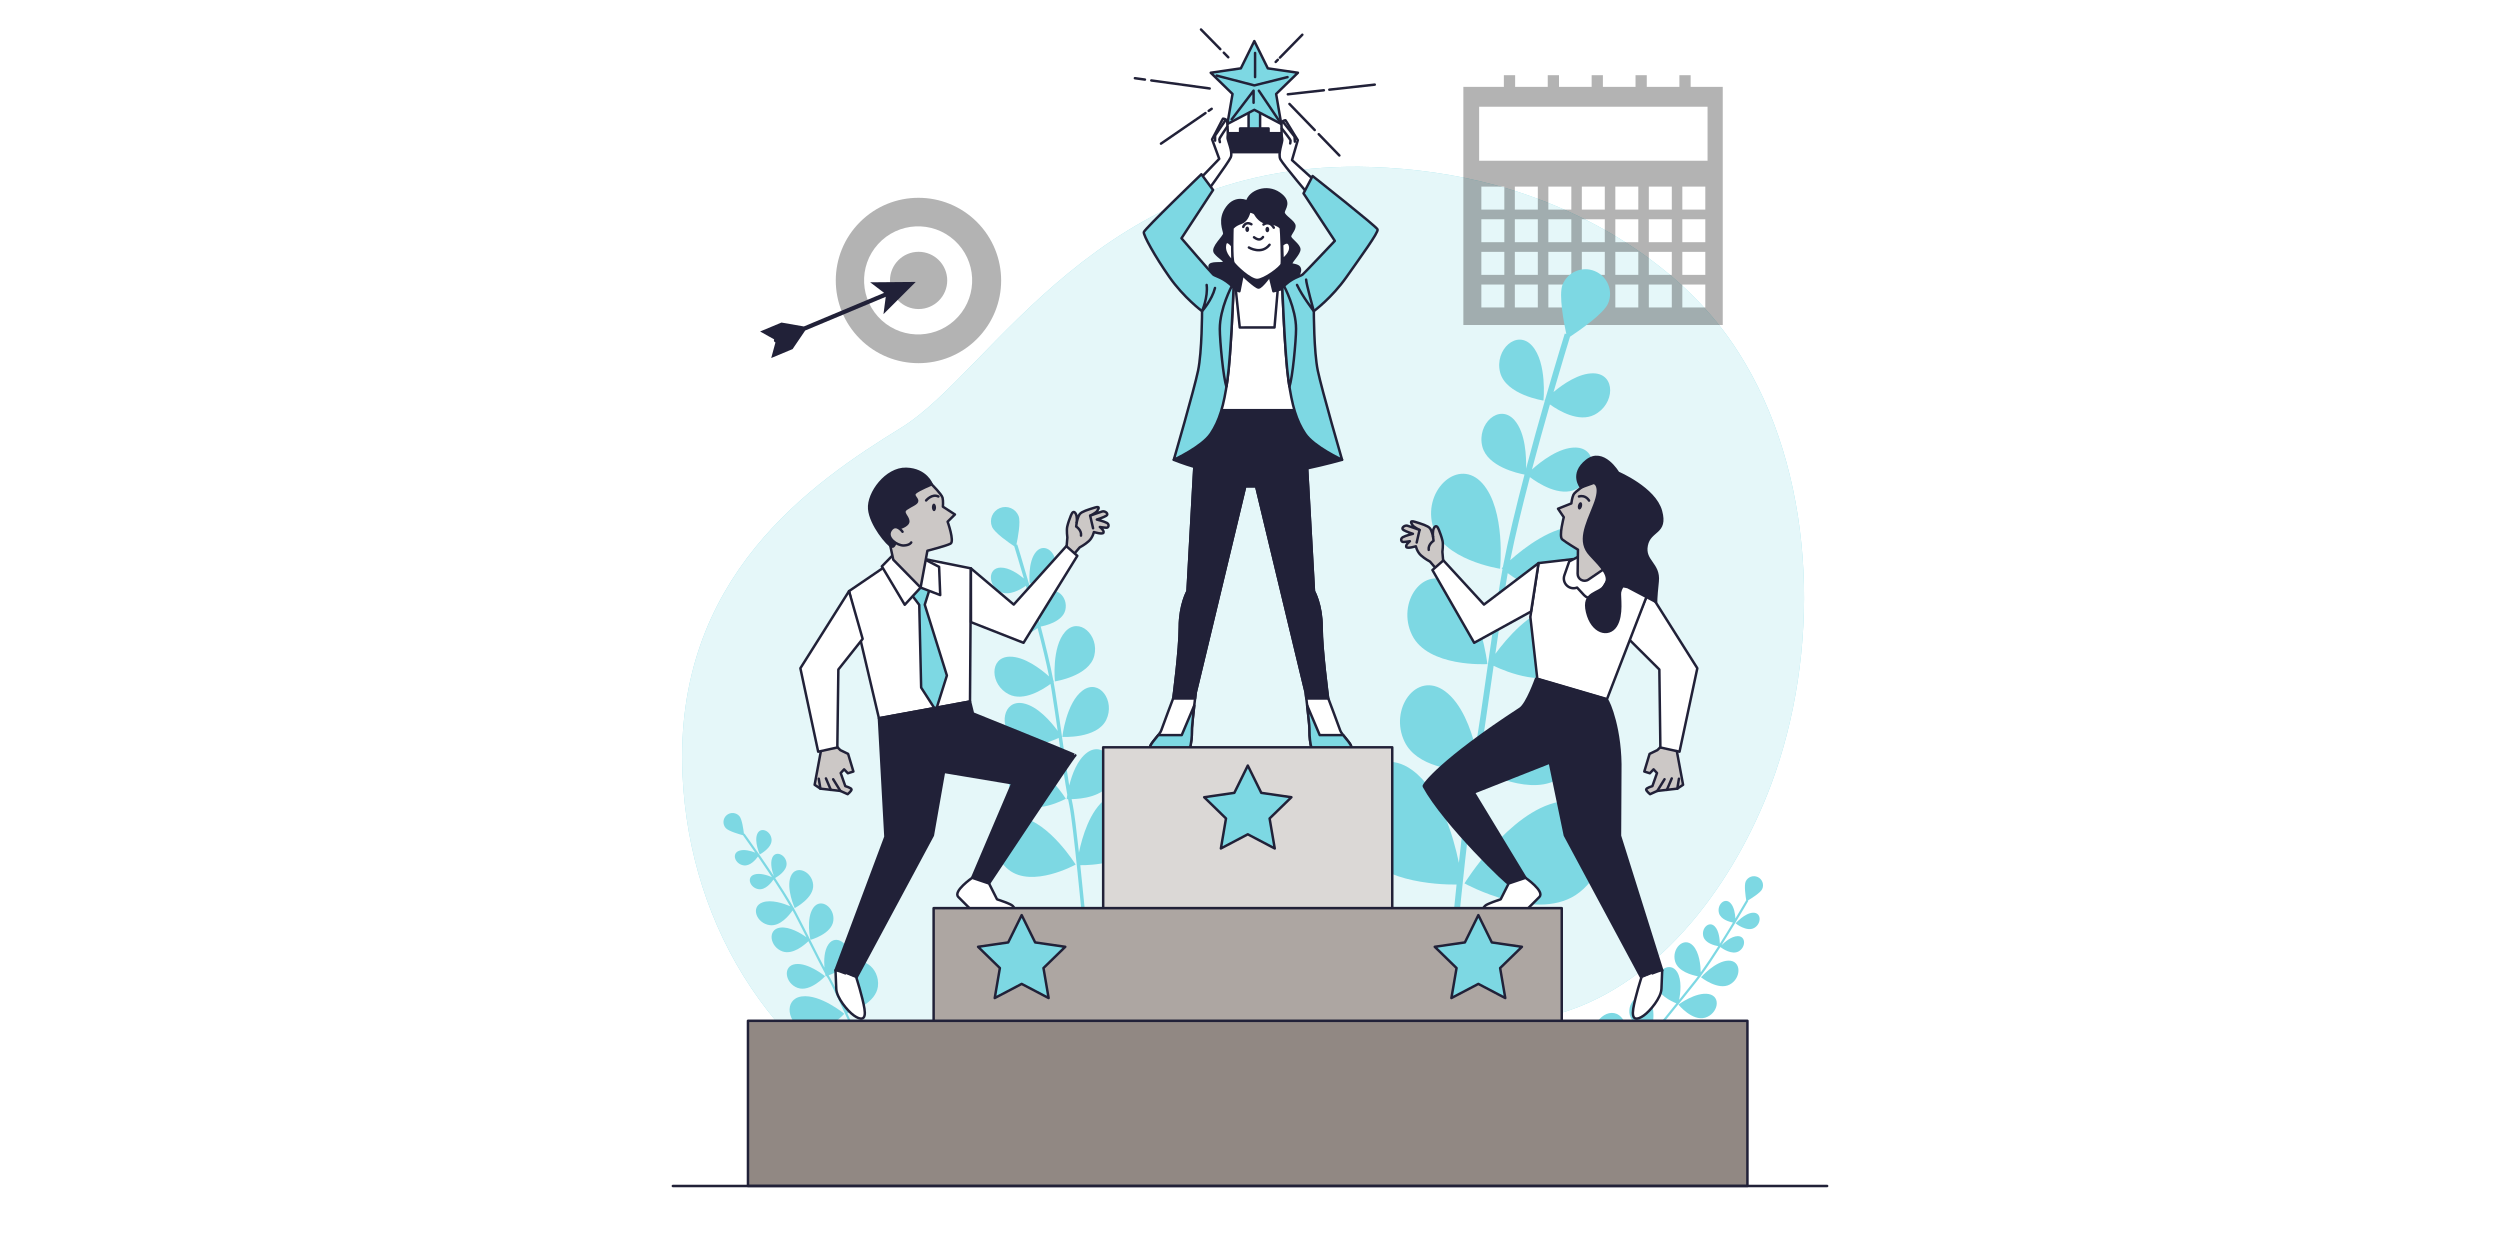 <?xml version="1.0" encoding="utf-8"?>
<!-- Generator: Adobe Illustrator 27.1.0, SVG Export Plug-In . SVG Version: 6.00 Build 0)  -->
<svg version="1.1" xmlns="http://www.w3.org/2000/svg" xmlns:xlink="http://www.w3.org/1999/xlink" x="0px" y="0px"
	 viewBox="0 0 1000 500" style="enable-background:new 0 0 1000 500;" xml:space="preserve">
<g id="Background_Simple">
	<rect style="fill:#FFFFFF;" width="1000" height="500"/>
	<g>
		<path style="fill:#7DD8E3;" d="M708.49,313.69c-14.22,38.09-43.28,79.31-84.16,91.52c-61.78,18.45-69.16,68.24-179.81,63.63
			c-17.25-0.72-33.2-3.14-47.85-7.02c-7.88-2.08-15.38-4.59-22.5-7.48c-64.64-26.18-98.36-83.81-101.16-144.1
			c-3.7-79.3,51.64-117.1,87.6-139.23c35.96-22.13,79.3-107.89,188.12-104.2c16.59,0.57,33.14,2.84,49.18,7.18
			c36.61,9.91,73.83,31.83,95.46,63.87c1.62,2.41,3.17,4.87,4.66,7.38C726.97,194.33,727.88,261.77,708.49,313.69z"/>
		<path style="opacity:0.8;fill:#FFFFFF;" d="M708.49,313.69c-14.22,38.09-43.28,79.31-84.16,91.52
			c-61.78,18.45-69.16,68.24-179.81,63.63c-17.25-0.72-33.2-3.14-47.85-7.02c-7.88-2.08-15.38-4.59-22.5-7.48
			c-64.64-26.18-98.36-83.81-101.16-144.1c-3.7-79.3,51.64-117.1,87.6-139.23c35.96-22.13,79.3-107.89,188.12-104.2
			c16.59,0.57,33.14,2.84,49.18,7.18c36.61,9.91,73.83,31.83,95.46,63.87c1.62,2.41,3.17,4.87,4.66,7.38
			C726.97,194.33,727.88,261.77,708.49,313.69z"/>
	</g>
</g>
<g id="Target">
	<g>
		<g style="opacity:0.3;">
			<ellipse transform="matrix(0.707 -0.707 0.707 0.707 28.301 292.671)" cx="367.44" cy="112.17" rx="33.08" ry="33.08"/>
			
				<ellipse transform="matrix(0.672 -0.74 0.74 0.672 37.322 308.684)" style="fill:#FFFFFF;" cx="367.44" cy="112.17" rx="21.63" ry="21.63"/>
			<circle cx="367.44" cy="112.17" r="11.45"/>
		</g>
		<path style="fill:#212138;" d="M354.3,118.72l-0.91,6.93l12.91-12.88l-18.23,0.15l5.57,4.22l-32.1,13.44l-8.95-1.56l-8.54,3.57
			l5.62,3.16c-0.12,0.22-0.16,0.49-0.05,0.74c0.11,0.25,0.32,0.41,0.56,0.48l-1.69,6.24l8.54-3.57l5.04-7.43L354.3,118.72z"/>
	</g>
</g>
<g id="Calendar">
	<path style="opacity:0.3;" d="M676.26,34.76v-4.68h-4.5v4.68h-13.05v-4.68h-4.5v4.68h-13.05v-4.68h-4.5v4.68H623.6v-4.68h-4.5v4.68
		h-13.05v-4.68h-4.5v4.68h-16.21v95.25H689.1V34.76H676.26z M601.73,122.99h-9.19v-9.19h9.19V122.99z M601.73,109.94h-9.19v-9.19
		h9.19V109.94z M601.73,96.89h-9.19V87.7h9.19V96.89z M601.73,83.83h-9.19v-9.19h9.19V83.83z M615.13,122.99h-9.19v-9.19h9.19
		V122.99z M615.13,109.94h-9.19v-9.19h9.19V109.94z M615.13,96.89h-9.19V87.7h9.19V96.89z M615.13,83.83h-9.19v-9.19h9.19V83.83z
		 M628.53,122.99h-9.19v-9.19h9.19V122.99z M628.53,109.94h-9.19v-9.19h9.19V109.94z M628.53,96.89h-9.19V87.7h9.19V96.89z
		 M628.53,83.83h-9.19v-9.19h9.19V83.83z M641.92,122.99h-9.19v-9.19h9.19V122.99z M641.92,109.94h-9.19v-9.19h9.19V109.94z
		 M641.92,96.89h-9.19V87.7h9.19V96.89z M641.92,83.83h-9.19v-9.19h9.19V83.83z M655.32,122.99h-9.19v-9.19h9.19V122.99z
		 M655.32,109.94h-9.19v-9.19h9.19V109.94z M655.32,96.89h-9.19V87.7h9.19V96.89z M655.32,83.83h-9.19v-9.19h9.19V83.83z
		 M668.72,122.99h-9.19v-9.19h9.19V122.99z M668.72,109.94h-9.19v-9.19h9.19V109.94z M668.72,96.89h-9.19V87.7h9.19V96.89z
		 M668.72,83.83h-9.19v-9.19h9.19V83.83z M682.12,122.99h-9.19v-9.19h9.19V122.99z M682.12,109.94h-9.19v-9.19h9.19V109.94z
		 M682.12,96.89h-9.19V87.7h9.19V96.89z M682.12,83.83h-9.19v-9.19h9.19V83.83z M683.02,64.29h-91.37V42.69h91.37V64.29z"/>
</g>
<g id="Plants">
	<g>
		<path style="fill:#7DD8E3;" d="M617.39,160.23c0,0,1.51-15.1-4.53-21.89c-6.04-6.79-15.1,1.51-12.83,10.57
			C602.29,157.96,617.39,160.23,617.39,160.23z"/>
		<path style="fill:#7DD8E3;" d="M600.04,227.5c0,0,2.35-23.53-7.06-34.12c-9.41-10.59-23.53,2.35-20,16.47
			C576.51,223.98,600.04,227.5,600.04,227.5z"/>
		<path style="fill:#7DD8E3;" d="M594.95,265.64c0,0-2.59-23.51-14-31.91c-11.41-8.4-22.53,7.19-16.14,20.27
			S594.95,265.64,594.95,265.64z"/>
		<path style="fill:#7DD8E3;" d="M618.9,285.32c-13.91,2.68-26.36,22.79-26.36,22.79s20.82,11.51,32.21,2.46
			C636.14,301.51,632.81,282.65,618.9,285.32z"/>
		<path style="fill:#7DD8E3;" d="M623.5,320.75c-19.9,3.83-37.71,32.6-37.71,32.6s29.79,16.47,46.09,3.51
			C648.17,343.9,643.4,316.92,623.5,320.75z"/>
		<path style="fill:#7DD8E3;" d="M590.99,308.43c0.63-0.01,0.99-0.04,0.99-0.04s-0.12-1.12-0.44-2.96
			c1.59-8.92,3.2-20.13,5.11-33.52c0.26-1.82,0.53-3.69,0.8-5.58c5.43,2.57,20.98,8.87,30.27,1.48c11.39-9.06,8.06-27.92-5.85-25.24
			c-10.06,1.94-19.35,12.99-23.73,18.96c1.23-8.5,2.57-17.64,4.09-27.22c0.25-1.61,0.54-3.3,0.86-5.05
			c5.35,3.95,18.45,12.22,28.56,7.18c13.02-6.49,13.68-25.64-0.48-25.91c-10.2-0.2-21.54,8.61-27.08,13.55
			c2.03-10.08,4.87-21.73,7.88-33.23c3.25,2.44,11.92,8.11,18.58,4.79c8.36-4.17,8.78-16.45-0.31-16.62
			c-6.61-0.13-13.95,5.63-17.46,8.78c2.42-9.15,4.93-18.11,7.19-26.01c3.74,2.65,11.58,7.22,17.71,4.16
			c8.36-4.17,8.78-16.45-0.31-16.62c-5.77-0.11-12.11,4.27-15.96,7.48c3.33-11.47,5.92-19.92,6.6-22.12
			c3.38-2.23,13.58-9.24,15.28-13.43c2.05-5.04-0.38-10.79-5.43-12.84c-5.04-2.05-10.79,0.38-12.84,5.43
			c-1.63,4.03,0.55,15.36,1.49,19.76l-0.6-0.19c-0.08,0.27-3.48,11.23-7.85,26.42c-0.16,0.16-0.27,0.27-0.27,0.27
			s0.06,0.05,0.16,0.13c-2.36,8.2-4.99,17.61-7.53,27.22c0.14-4.56-0.14-14.34-4.67-19.44c-6.04-6.79-15.1,1.51-12.83,10.57
			c2.03,8.1,14.3,10.77,16.88,11.24c-3.39,12.93-6.57,26.08-8.66,37.03c-0.3,0.3-0.47,0.48-0.47,0.48s0.12,0.1,0.33,0.28
			c-0.41,2.2-0.78,4.32-1.1,6.32c-2.15,13.62-3.97,26.38-5.58,37.64c-1.51,10.55-2.82,19.74-4.09,27.51
			c-1.88-7.53-5.53-17.67-12.23-22.6c-11.41-8.4-22.53,7.19-16.14,20.27c4.89,10.01,19.94,11.51,26.73,11.67
			c-0.26,1.34-0.52,2.62-0.78,3.83c-1.04,4.85-2.66,18.21-4.26,32.88c-2.24-10.8-7.5-28.88-18.57-37.03
			c-16.32-12.02-32.23,10.29-23.09,29c7.67,15.71,32.85,16.78,40.73,16.72c-2.16,20.47-4.09,40.78-4.23,42.34l2.36,0.22
			c0.07-0.71,6.74-71.29,9.39-83.62C590.41,311.39,590.7,309.95,590.99,308.43z"/>
	</g>
	<g>
		<path style="fill:#7DD8E3;" d="M411.86,233.39c0,0-0.88-8.79,2.64-12.75c3.52-3.96,8.79,0.88,7.47,6.15
			C420.65,232.07,411.86,233.39,411.86,233.39z"/>
		<path style="fill:#7DD8E3;" d="M421.96,272.56c0,0-1.37-13.7,4.11-19.86c5.48-6.16,13.7,1.37,11.64,9.59
			C435.66,270.51,421.96,272.56,421.96,272.56z"/>
		<path style="fill:#7DD8E3;" d="M424.93,294.76c0,0,1.51-13.69,8.15-18.58c6.64-4.89,13.12,4.19,9.4,11.8
			C438.75,295.6,424.93,294.76,424.93,294.76z"/>
		<path style="fill:#7DD8E3;" d="M410.98,306.22c8.1,1.56,15.35,13.27,15.35,13.27s-12.12,6.7-18.75,1.43
			C400.94,315.64,402.88,304.66,410.98,306.22z"/>
		<path style="fill:#7DD8E3;" d="M408.3,326.85c11.59,2.23,21.96,18.98,21.96,18.98s-17.34,9.59-26.83,2.05
			C393.94,340.32,396.71,324.62,408.3,326.85z"/>
		<path style="fill:#7DD8E3;" d="M427.23,319.67c-0.37-0.01-0.57-0.02-0.57-0.02s0.07-0.65,0.25-1.72
			c-0.93-5.19-1.86-11.72-2.97-19.52c-0.15-1.06-0.31-2.15-0.46-3.25c-3.16,1.5-12.22,5.16-17.62,0.86
			c-6.63-5.27-4.69-16.25,3.41-14.7c5.86,1.13,11.27,7.56,13.81,11.04c-0.71-4.95-1.5-10.27-2.38-15.85
			c-0.15-0.94-0.32-1.92-0.5-2.94c-3.11,2.3-10.74,7.12-16.63,4.18c-7.58-3.78-7.97-14.92,0.28-15.08
			c5.94-0.11,12.54,5.01,15.77,7.89c-1.18-5.87-2.83-12.65-4.59-19.34c-1.89,1.42-6.94,4.72-10.81,2.79
			c-4.87-2.43-5.11-9.58,0.18-9.68c3.85-0.07,8.12,3.27,10.17,5.11c-1.41-5.33-2.87-10.54-4.19-15.14
			c-2.18,1.54-6.74,4.2-10.31,2.42c-4.86-2.43-5.11-9.58,0.18-9.68c3.36-0.06,7.05,2.48,9.29,4.35c-1.94-6.68-3.45-11.6-3.84-12.88
			c-1.97-1.3-7.9-5.38-8.9-7.82c-1.19-2.94,0.22-6.28,3.16-7.47s6.28,0.22,7.47,3.16c0.95,2.34-0.32,8.94-0.87,11.51l0.35-0.11
			c0.05,0.16,2.03,6.54,4.57,15.38c0.09,0.09,0.16,0.16,0.16,0.16s-0.03,0.03-0.09,0.08c1.37,4.77,2.9,10.25,4.38,15.85
			c-0.08-2.65,0.08-8.35,2.72-11.32c3.52-3.96,8.79,0.88,7.47,6.15c-1.18,4.72-8.33,6.27-9.83,6.54c1.97,7.53,3.82,15.18,5.04,21.56
			c0.18,0.18,0.28,0.28,0.28,0.28s-0.07,0.06-0.19,0.16c0.24,1.28,0.46,2.51,0.64,3.68c1.25,7.93,2.31,15.36,3.25,21.91
			c0.88,6.14,1.64,11.49,2.38,16.02c1.09-4.39,3.22-10.29,7.12-13.16c6.64-4.89,13.12,4.19,9.4,11.8
			c-2.85,5.83-11.61,6.7-15.56,6.79c0.15,0.78,0.3,1.52,0.45,2.23c0.61,2.83,1.55,10.6,2.48,19.14c1.31-6.29,4.37-16.81,10.81-21.56
			c9.5-7,18.76,5.99,13.44,16.88c-4.47,9.15-19.13,9.77-23.71,9.73c1.26,11.92,2.38,23.74,2.46,24.65l-1.38,0.13
			c-0.04-0.41-3.93-41.51-5.46-48.68C427.57,321.4,427.4,320.56,427.23,319.67z"/>
	</g>
	<g>
		<path style="fill:#7DD8E3;" d="M303.9,341.77c0,0-2.31-5.1-1-8.18c1.31-3.09,5.45-1.25,5.73,2.18
			C308.91,339.2,303.9,341.77,303.9,341.77z"/>
		<path style="fill:#7DD8E3;" d="M317.89,363.23c0,0-3.6-7.94-1.56-12.75c2.04-4.81,8.5-1.95,8.93,3.4
			C325.7,359.22,317.89,363.23,317.89,363.23z"/>
		<path style="fill:#7DD8E3;" d="M324.17,375.95c0,0-1.87-8.52,1.13-12.8c2.99-4.28,8.72-0.14,8.03,5.18
			C332.64,373.65,324.17,375.95,324.17,375.95z"/>
		<path style="fill:#7DD8E3;" d="M318.13,385.65c5.18-0.71,11.9,4.85,11.9,4.85s-5.92,6.48-10.96,4.66
			C314.01,393.34,312.95,386.36,318.13,385.65z"/>
		<path style="fill:#7DD8E3;" d="M320.7,398.57c7.4-1.01,17.02,6.94,17.02,6.94s-8.46,9.27-15.69,6.66
			C314.81,409.57,313.29,399.58,320.7,398.57z"/>
		<path style="fill:#7DD8E3;" d="M330.6,390.43c-0.22,0.07-0.35,0.1-0.35,0.1s-0.09-0.41-0.2-1.09c-1.61-2.93-3.49-6.65-5.74-11.11
			c-0.31-0.6-0.62-1.23-0.94-1.86c-1.59,1.54-6.28,5.57-10.4,4.09c-5.05-1.82-6.11-8.8-0.93-9.51c3.74-0.51,8.29,2.25,10.53,3.82
			c-1.43-2.83-2.98-5.86-4.64-9.03c-0.28-0.53-0.58-1.09-0.9-1.66c-1.4,2.01-5,6.45-9.13,5.88c-5.32-0.73-7.8-7.34-2.89-9.11
			c3.54-1.27,8.54,0.47,11.06,1.54c-1.9-3.28-4.26-7.02-6.67-10.68c-0.85,1.24-3.21,4.24-5.92,3.87c-3.41-0.47-5.01-4.71-1.85-5.84
			c2.29-0.82,5.54,0.32,7.14,1.01c-1.93-2.91-3.86-5.75-5.58-8.24c-0.99,1.37-3.19,3.89-5.7,3.54c-3.41-0.47-5.01-4.71-1.85-5.84
			c2-0.72,4.73,0.06,6.46,0.73c-2.52-3.61-4.42-6.26-4.91-6.95c-1.44-0.38-5.83-1.62-6.92-2.89c-1.31-1.52-1.14-3.81,0.38-5.12
			c1.52-1.31,3.81-1.14,5.12,0.38c1.05,1.21,1.62,5.43,1.81,7.08l0.19-0.14c0.06,0.08,2.54,3.51,5.86,8.3
			c0.07,0.04,0.13,0.06,0.13,0.06s-0.01,0.02-0.04,0.06c1.79,2.59,3.82,5.56,5.84,8.62c-0.59-1.58-1.64-5.03-0.66-7.34
			c1.31-3.09,5.45-1.25,5.73,2.18c0.25,3.07-3.73,5.45-4.57,5.92c2.71,4.12,5.37,8.34,7.39,11.91c0.14,0.07,0.22,0.11,0.22,0.11
			s-0.03,0.05-0.08,0.14c0.4,0.72,0.78,1.42,1.13,2.08c2.36,4.51,4.5,8.75,6.39,12.49c1.77,3.51,3.31,6.56,4.67,9.13
			c-0.23-2.85-0.15-6.83,1.61-9.34c2.99-4.28,8.72-0.14,8.03,5.18c-0.53,4.07-5.61,6.37-7.96,7.23c0.25,0.44,0.49,0.85,0.72,1.25
			c0.94,1.57,3.08,6.05,5.37,10.98c-0.49-4.04-0.78-10.97,2.12-15.13c4.28-6.12,12.47-0.21,11.49,7.41
			c-0.83,6.39-9.5,9.74-12.26,10.64c3.17,6.9,6.24,13.77,6.47,14.29l-0.8,0.36c-0.11-0.24-10.76-24.11-13.14-28.11
			C331.15,391.4,330.88,390.93,330.6,390.43z"/>
	</g>
	<g>
		<path style="fill:#7DD8E3;" d="M694.23,369.34c0,0,3.7-4.19,7.05-4.26c3.35-0.07,3.38,4.46,0.36,6.12
			C698.62,372.86,694.23,369.34,694.23,369.34z"/>
		<path style="fill:#7DD8E3;" d="M680.39,390.9c0,0,5.77-6.54,10.99-6.65c5.22-0.11,5.26,6.95,0.56,9.54
			C687.24,396.38,680.39,390.9,680.39,390.9z"/>
		<path style="fill:#7DD8E3;" d="M671.36,401.84c0,0,7-5.19,12.14-4.22c5.13,0.98,3.7,7.89-1.43,9.45
			C676.92,408.62,671.36,401.84,671.36,401.84z"/>
		<path style="fill:#7DD8E3;" d="M660.03,400.3c2.76,4.43,0.45,12.84,0.45,12.84s-8.33-2.74-8.74-8.09
			C651.33,399.7,657.26,395.87,660.03,400.3z"/>
		<path style="fill:#7DD8E3;" d="M649.3,407.94c3.95,6.34,0.64,18.37,0.64,18.37s-11.92-3.92-12.51-11.58
			C636.85,407.07,645.34,401.6,649.3,407.94z"/>
		<path style="fill:#7DD8E3;" d="M660.78,413.64c-0.15-0.17-0.24-0.28-0.24-0.28s0.33-0.25,0.91-0.62c2.01-2.67,4.64-5.91,7.78-9.79
			c0.43-0.53,0.87-1.07,1.31-1.62c-2.06-0.82-7.66-3.45-7.99-7.81c-0.41-5.35,5.53-9.18,8.29-4.75c2,3.21,1.34,8.49,0.83,11.17
			c1.99-2.46,4.12-5.12,6.33-7.93c0.37-0.47,0.76-0.97,1.15-1.5c-2.41-0.46-7.93-1.92-9.1-5.92c-1.51-5.15,3.5-10.13,7.12-6.37
			c2.61,2.71,3.07,7.98,3.13,10.72c2.21-3.08,4.65-6.76,7.01-10.46c-1.48-0.27-5.18-1.19-5.95-3.82c-0.97-3.3,2.24-6.5,4.57-4.08
			c1.69,1.76,1.98,5.18,2.01,6.92c1.87-2.95,3.66-5.87,5.23-8.47c-1.65-0.35-4.85-1.32-5.56-3.74c-0.97-3.3,2.24-6.5,4.57-4.08
			c1.48,1.53,1.88,4.34,1.98,6.19c2.27-3.78,3.9-6.6,4.33-7.33c-0.24-1.47-0.91-5.99-0.2-7.5c0.85-1.82,3.01-2.6,4.83-1.75
			c1.82,0.85,2.6,3.01,1.75,4.83c-0.68,1.45-4.29,3.7-5.72,4.55l0.2,0.12c-0.05,0.09-2.16,3.76-5.17,8.75
			c0,0.08-0.01,0.14-0.01,0.14s-0.03,0-0.07-0.01c-1.63,2.69-3.51,5.76-5.47,8.86c1.2-1.18,3.91-3.56,6.43-3.61
			c3.35-0.07,3.38,4.46,0.36,6.12c-2.7,1.48-6.5-1.17-7.27-1.75c-2.65,4.16-5.4,8.31-7.84,11.62c-0.01,0.16-0.01,0.25-0.01,0.25
			s-0.06-0.01-0.16-0.02c-0.49,0.66-0.97,1.29-1.43,1.88c-3.14,4-6.14,7.69-8.78,10.95c-2.47,3.05-4.63,5.71-6.41,8
			c2.51-1.38,6.16-2.93,9.18-2.36c5.13,0.98,3.7,7.89-1.43,9.45c-3.93,1.19-8.11-2.5-9.86-4.3c-0.3,0.41-0.58,0.8-0.84,1.17
			c-1.05,1.5-4.26,5.28-7.82,9.4c3.48-2.1,9.69-5.21,14.67-4.26c7.34,1.4,5.3,11.29-2.05,13.51c-6.17,1.86-12.77-4.67-14.73-6.82
			c-4.99,5.72-10,11.33-10.39,11.76l-0.65-0.58c0.18-0.2,17.58-19.7,20.25-23.5C660.12,414.54,660.44,414.1,660.78,413.64z"/>
	</g>
</g>
<g id="Character_3">
	<g>
		<g>
			<g>
				<path style="fill:#CCC8C6;stroke:#212138;stroke-linecap:round;stroke-linejoin:round;stroke-miterlimit:10;" d="M665.51,297.49
					l-2.55,2.55l-3.12,1.51l-2.12,7.06l2.22,0.7l1.49-1.57l1.37,1.48l-1.84,5.23c0,0-2.48,0.72-2.5,1.33s1.56,1.9,1.56,1.9
					l2.91-1.31l7.99-0.91l2.31-1.54l-2.51-13.52L665.51,297.49z"/>
				
					<line style="fill:none;stroke:#212138;stroke-linecap:round;stroke-linejoin:round;stroke-miterlimit:10;" x1="662.92" y1="316.37" x2="665.81" y2="311.7"/>
				
					<line style="fill:none;stroke:#212138;stroke-linecap:round;stroke-linejoin:round;stroke-miterlimit:10;" x1="666.75" y1="315.95" x2="668.7" y2="311.37"/>
				
					<line style="fill:none;stroke:#212138;stroke-linecap:round;stroke-linejoin:round;stroke-miterlimit:10;" x1="670.92" y1="315.46" x2="671.58" y2="311.49"/>
			</g>
			<polygon style="fill:#FFFFFF;stroke:#212138;stroke-linecap:round;stroke-linejoin:round;stroke-miterlimit:10;" points="
				659.47,236.45 678.93,267.3 671.81,300.68 664.15,298.99 663.74,267.8 651.49,255.61 			"/>
			<polygon style="fill:#FFFFFF;stroke:#212138;stroke-linecap:round;stroke-linejoin:round;stroke-miterlimit:10;" points="
				644.43,226.2 659.47,236.45 642.79,279.66 614.92,271.49 612.14,246.8 615.41,225.24 629.08,223.65 			"/>
			<path style="fill:#FFFFFF;stroke:#212138;stroke-linecap:round;stroke-linejoin:round;stroke-miterlimit:10;" d="M630.83,235.03
				l2.81,3.04c1.77,1.91,4.88,1.59,6.21-0.65l6.49-10.88l-4.51-4.59l-9.95,0.43l-4.19,2.2l-1.93,5.52
				C624.67,233.24,627.73,236.22,630.83,235.03L630.83,235.03z"/>
			<g>
				<path style="fill:#CCC8C6;stroke:#212138;stroke-linecap:round;stroke-linejoin:round;stroke-miterlimit:10;" d="M634.69,193.5
					c0,0-4.72,3.12-5.31,4.39c-0.59,1.28-0.84,3.48-0.84,3.48l-5.33,2.12l2.3,3.39c0,0-2.05,7.67-0.63,8.86
					c1.41,1.19,6.3,4.13,6.3,4.13l-0.13,9.62c-0.03,2.25,2.49,3.61,4.35,2.33l8.47-5.79l2.55-5.91c0,0,8.5-7.03,8.39-11.31
					c-0.11-4.28-2.17-11.01-8.42-14.5c-6.25-3.49-11.45-1.9-11.45-1.9L634.69,193.5z"/>
				<path style="fill:#212138;stroke:#212138;stroke-linecap:round;stroke-linejoin:round;stroke-miterlimit:10;" d="M637.53,193.13
					c0,0,3.5,0.7,0.2,8.97c-3.3,8.27-6.53,14.57-1.63,19.84c4.9,5.27,8.28,8.49,5.93,12.17c-2.35,3.68-9.16,2.39-7.18,10.72
					c1.98,8.33,8.6,9.97,11.45,5.58s1.38-11.96,1.7-13.55c0.32-1.59,1.14-2.42,1.14-2.42l1.91,0.38l11.4,6.01
					c0,0-0.14-1.13,0.61-8.25c0.75-7.12-5.67-8.07-4.4-14.43c1.26-6.36,8.2-4.65,5.71-13.74c-2.49-9.09-17.12-15.3-17.12-15.3
					s-5.93-10.1-12.6-4.82c-6.67,5.29-2.23,10.68-2.23,10.68L637.53,193.13z"/>
				<path style="fill:#212138;" d="M631.19,202.15c-0.2,0.81,0.01,1.56,0.45,1.67c0.44,0.11,0.96-0.47,1.16-1.28
					c0.2-0.81-0.01-1.56-0.45-1.67C631.91,200.77,631.39,201.34,631.19,202.15z"/>
				<path style="fill:none;stroke:#212138;stroke-linecap:round;stroke-linejoin:round;stroke-miterlimit:10;" d="M635.62,200.24
					c0,0-1.3-2.41-4.03-1.65"/>
			</g>
			<g>
				<path style="fill:#CCC8C6;stroke:#212138;stroke-linecap:round;stroke-linejoin:round;stroke-miterlimit:10;" d="M577.33,225.12
					l-0.37-4.41c0,0,0.39-2.87,0.04-4.39c-0.35-1.52-0.97-3.2-1.47-4.45c-0.5-1.26-1.16-1.97-1.89-0.76
					c-0.73,1.21-0.42,3.55-0.42,3.55s-0.46-2.35-1.24-3.34c-0.78-0.99-3.36-1.78-5.94-2.57c-2.58-0.79-1.4,0.63-1.01,1.33
					c0.38,0.7,2.81,1.9,2.81,1.9s-3.79-1.39-4.87-1.7c-1.09-0.32-2.78,0.99-1.58,1.72c1.21,0.73,3.78,1.52,3.78,1.52
					s-2.91,0.71-4.03,1.35c-1.12,0.64-0.62,1.9,0.06,1.92c0.69,0.03,2.76-0.3,2.76-0.3s-1.84,1.44-1.46,2.28
					c0.38,0.84,3.85-0.26,3.85-0.26s0.46,2.21,2.05,3.65c1.59,1.44,3.61,2.48,3.61,2.48l3.15,3.69L577.33,225.12z"/>
				
					<line style="fill:#CCC8C6;stroke:#212138;stroke-linecap:round;stroke-linejoin:round;stroke-miterlimit:10;" x1="567.83" y1="211.97" x2="566.67" y2="217.01"/>
				<path style="fill:#CCC8C6;stroke:#212138;stroke-linecap:round;stroke-linejoin:round;stroke-miterlimit:10;" d="M573.21,214.66
					l0.21,1.66c0,0-2.25,1.42-1.93,3.63"/>
			</g>
			<polygon style="fill:#FFFFFF;stroke:#212138;stroke-linecap:round;stroke-linejoin:round;stroke-miterlimit:10;" points="
				615.41,225.24 593.59,241.83 577.36,224.16 572.97,228.02 589.67,257.12 612.41,244.61 			"/>
			<path style="fill:#212138;stroke:#212138;stroke-linecap:round;stroke-linejoin:round;stroke-miterlimit:10;" d="M647.98,334.33
				l0.13-25.63c0.39-16.7-4.53-28.04-5.36-28.78c-0.28-0.25-0.46-0.26-0.46-0.26l-27.87-8.17c0,0-3.57,10.16-6.42,12.01
				c-31.5,20.5-38.78,30.48-38.5,31c8.24,15.17,34.86,40.67,33.96,38.89l6.74-2.27L589.5,317l30.43-11.99l6.02,29.13l30.59,56.97
				l8.34-2.99L647.98,334.33z"/>
			<path style="fill:#FFFFFF;stroke:#212138;stroke-linecap:round;stroke-linejoin:round;stroke-miterlimit:10;" d="M603.46,353.4
				l-3.19,6.33c0,0-3.17,1.05-4.37,1.59c-1.2,0.54-1.79,0.71-2.41,1.66c-0.62,0.95-0.68,2.32-0.68,2.32l15.82,0.63
				c0,0,4.89-4.89,7.13-7.15c2.24-2.26-5.56-7.66-5.56-7.66L603.46,353.4z"/>
			<path style="fill:#FFFFFF;stroke:#212138;stroke-linecap:round;stroke-linejoin:round;stroke-miterlimit:10;" d="M664.88,388.12
				c0,0-0.16,3.91-0.3,7.42c-0.14,3.52-4.46,8.82-7.08,10.67c-2.62,1.85-4.98,2.15-4.2-2.71c0.78-4.86,3.23-12.39,3.23-12.39
				S664.1,387.89,664.88,388.12z"/>
		</g>
	</g>
</g>
<g id="Character_2">
	<g>
		<g>
			<g>
				
					<line style="fill:none;stroke:#212138;stroke-linecap:round;stroke-linejoin:round;stroke-miterlimit:10;" x1="482.19" y1="45.23" x2="464.39" y2="57.46"/>
				
					<line style="fill:none;stroke:#212138;stroke-linecap:round;stroke-linejoin:round;stroke-miterlimit:10;" x1="484.67" y1="43.52" x2="483.48" y2="44.34"/>
				
					<line style="fill:none;stroke:#212138;stroke-linecap:round;stroke-linejoin:round;stroke-miterlimit:10;" x1="457.97" y1="31.83" x2="453.96" y2="31.28"/>
				
					<line style="fill:none;stroke:#212138;stroke-linecap:round;stroke-linejoin:round;stroke-miterlimit:10;" x1="483.87" y1="35.39" x2="460.52" y2="32.18"/>
				
					<line style="fill:none;stroke:#212138;stroke-linecap:round;stroke-linejoin:round;stroke-miterlimit:10;" x1="488.12" y1="19.66" x2="480.4" y2="11.8"/>
				
					<line style="fill:none;stroke:#212138;stroke-linecap:round;stroke-linejoin:round;stroke-miterlimit:10;" x1="491.31" y1="22.91" x2="489.52" y2="21.08"/>
				
					<line style="fill:none;stroke:#212138;stroke-linecap:round;stroke-linejoin:round;stroke-miterlimit:10;" x1="511.98" y1="23.03" x2="520.93" y2="13.89"/>
				
					<line style="fill:none;stroke:#212138;stroke-linecap:round;stroke-linejoin:round;stroke-miterlimit:10;" x1="510.27" y1="24.78" x2="511.13" y2="23.91"/>
				
					<line style="fill:none;stroke:#212138;stroke-linecap:round;stroke-linejoin:round;stroke-miterlimit:10;" x1="531.73" y1="35.87" x2="549.9" y2="33.85"/>
				
					<line style="fill:none;stroke:#212138;stroke-linecap:round;stroke-linejoin:round;stroke-miterlimit:10;" x1="515.13" y1="37.72" x2="529.54" y2="36.11"/>
				
					<line style="fill:none;stroke:#212138;stroke-linecap:round;stroke-linejoin:round;stroke-miterlimit:10;" x1="527.49" y1="53.67" x2="535.74" y2="62.19"/>
				
					<line style="fill:none;stroke:#212138;stroke-linecap:round;stroke-linejoin:round;stroke-miterlimit:10;" x1="515.78" y1="41.58" x2="525.89" y2="52.02"/>
			</g>
			<g>
				
					<rect x="499.43" y="41.09" style="fill:#7DD8E3;stroke:#212138;stroke-linecap:round;stroke-linejoin:round;stroke-miterlimit:10;" width="4.61" height="13.28"/>
				<polygon style="fill:#212138;stroke:#212138;stroke-linecap:round;stroke-linejoin:round;stroke-miterlimit:10;" points="
					507.42,53.28 507.42,51.38 496.04,51.38 496.04,53.28 490.62,53.28 490.62,60.87 512.84,60.87 512.84,53.28 				"/>
				<g>
					<polygon style="fill:#7DD8E3;stroke:#212138;stroke-linecap:round;stroke-linejoin:round;stroke-miterlimit:10;" points="
						501.73,16.43 507.12,27.34 519.17,29.1 510.45,37.59 512.51,49.6 501.73,43.93 490.95,49.6 493.01,37.59 484.29,29.1 
						496.34,27.34 					"/>
					<polyline style="fill:#7DD8E3;stroke:#212138;stroke-linecap:round;stroke-linejoin:round;stroke-miterlimit:10;" points="
						486.64,30.23 501.73,34.16 515.01,30.84 					"/>
					
						<line style="fill:#7DD8E3;stroke:#212138;stroke-linecap:round;stroke-linejoin:round;stroke-miterlimit:10;" x1="502.03" y1="21.18" x2="502.03" y2="30.84"/>
					<polyline style="fill:#7DD8E3;stroke:#212138;stroke-linecap:round;stroke-linejoin:round;stroke-miterlimit:10;" points="
						492.68,47.74 501.43,36.27 501.43,41.1 					"/>
					
						<line style="fill:#7DD8E3;stroke:#212138;stroke-linecap:round;stroke-linejoin:round;stroke-miterlimit:10;" x1="512.51" y1="49.6" x2="503.54" y2="36.27"/>
				</g>
			</g>
		</g>
		<g>
			<path style="fill:#212138;stroke:#212138;stroke-linecap:round;stroke-linejoin:round;stroke-miterlimit:10;" d="M469.52,183.92
				c0,0,14.06,5.85,28.09,6.52c14.03,0.67,39.21-6.52,39.21-6.52l-16.71-21.55h-38.76L469.52,183.92z"/>
			<path style="fill:#FFFFFF;stroke:#212138;stroke-linecap:round;stroke-linejoin:round;stroke-miterlimit:10;" d="M536.11,292.24
				c-0.51-1.54-4.88-13.1-4.88-13.1s-2.57-19.26-2.57-28.24s-3.08-14.38-3.08-14.38l-3.58-64.32l-2.33-8.14h-5.13l-14.25,0.13
				l-14.25-0.13h-1.79l-5.87,11.15l-3.38,61.3c0,0-3.08,5.39-3.08,14.38s-2.57,28.24-2.57,28.24s-4.37,11.55-4.88,13.1
				c-0.51,1.54-4.37,5.14-4.37,6.42c0,1.28,1.03,2.05,1.03,2.05H475c0,0,0.77-0.26,1.28-2.82c0.51-2.57,0.51-5.14,0.51-6.68
				c0-1.54,1.54-14.38,1.54-14.38l19.77-82.32h0.51h3.34h0.51l19.77,82.32c0,0,1.54,12.84,1.54,14.38c0,1.54,0,4.11,0.51,6.68
				c0.51,2.57,1.28,2.82,1.28,2.82h13.87c0,0,1.03-0.77,1.03-2.05C540.48,297.38,536.63,293.78,536.11,292.24z"/>
			<path style="fill:#212138;stroke:#212138;stroke-linecap:round;stroke-linejoin:round;stroke-miterlimit:10;" d="M531.23,279.15
				c0,0-2.57-19.26-2.57-28.24s-3.08-14.38-3.08-14.38l-3.58-64.32l-2.33-8.14h-5.13l-14.25,0.13l-14.25-0.13h-1.79l-5.87,11.15
				l-3.38,61.3c0,0-3.08,5.39-3.08,14.38s-2.57,28.24-2.57,28.24s-0.04,0.09-0.1,0.26h8.78c0.18-1.52,0.3-2.57,0.3-2.57l19.77-82.32
				h0.51h3.34h0.51l19.77,82.32c0,0,0.13,1.04,0.3,2.57h8.78C531.27,279.24,531.23,279.15,531.23,279.15z"/>
			<path style="fill:#7DD8E3;stroke:#212138;stroke-linecap:round;stroke-linejoin:round;stroke-miterlimit:10;" d="M477.71,282.19
				l-5.02,11.85h-9.37c-1.31,1.67-3.21,3.72-3.21,4.62c0,1.28,1.03,2.05,1.03,2.05H475c0,0,0.77-0.26,1.28-2.82
				c0.51-2.57,0.51-5.14,0.51-6.68C476.8,290.35,477.29,285.91,477.71,282.19z"/>
			<path style="fill:#7DD8E3;stroke:#212138;stroke-linecap:round;stroke-linejoin:round;stroke-miterlimit:10;" d="M522.87,282.19
				l5.02,11.85h9.37c1.31,1.67,3.21,3.72,3.21,4.62c0,1.28-1.03,2.05-1.03,2.05h-13.87c0,0-0.77-0.26-1.28-2.82
				c-0.51-2.57-0.51-5.14-0.51-6.68C523.79,290.35,523.3,285.91,522.87,282.19z"/>
			<path style="fill:#212138;stroke:#212138;stroke-linecap:round;stroke-linejoin:round;stroke-miterlimit:10;" d="M498.86,80.63
				c0,0-4.56-2.39-8.04,2.39c-3.48,4.78-1.09,9.13-1.09,10.43c0,1.3-5.22,5.65-3.69,7.61c1.52,1.96,3.91,3.04,3.69,3.91
				c-0.22,0.87-6.3-0.43-5.87,1.74c0.43,2.17,0.87,5.65,8.69,11.52c7.82,5.87,19.13,1.09,22.17-2.17c3.04-3.26,5.65-6.52,5.22-8.48
				c-0.43-1.96-3.48-1.3-3.48-2.17s3.26-3.91,3.26-5.65c0-1.74-3.48-3.91-3.69-5c-0.22-1.09,1.74-2.61,1.74-4.35
				s-4.35-3.91-4.35-5.43c0-1.52,3.26-4.13-1.74-7.61C506.69,73.9,499.95,76.5,498.86,80.63z"/>
			<g>
				<path style="fill:#FFFFFF;stroke:#212138;stroke-linecap:round;stroke-linejoin:round;stroke-miterlimit:10;" d="M497.49,107.66
					l-1.74,8.84c0,0-4.06-1.74-5.22-2.17c-1.16-0.43-4.49,49.75-4.49,49.75h32.31l-1.74-49.46l-7.24,1.88l-2.17-8.98L497.49,107.66z
					"/>
				<path style="fill:#FFFFFF;stroke:#212138;stroke-linecap:round;stroke-linejoin:round;stroke-miterlimit:10;" d="M509.8,130.99
					l1.28-14.93l-1.71,0.44l-2.17-8.98l-9.71,0.14l-1.74,8.84c0,0-0.61-0.26-1.43-0.61l1.58,15.1H509.8z"/>
				<path style="fill:#212138;stroke:#212138;stroke-linecap:round;stroke-linejoin:round;stroke-miterlimit:10;" d="M496.4,109.45
					c0,0,5.81,5.57,7.02,5.57c1.21,0,4.84-5.08,4.84-5.08l-0.48-1.69L496.4,108V109.45z"/>
			</g>
			<g>
				<path style="fill:#FFFFFF;stroke:#212138;stroke-linecap:round;stroke-linejoin:round;stroke-miterlimit:10;" d="M477.65,73.96
					l10.04-10.42l-2.86-7.79c0,0,2.84-5.28,3.08-5.87c0.25-0.6,1.29-2.41,1.29-2.41s1.59-0.11,1.71,1.63
					c0.12,1.73,0.34,4.92,0.11,5.8c-0.23,0.89,2.28,5.8,1.27,8.05c-1.01,2.25-11.24,16.16-11.24,16.16L477.65,73.96z"/>
				<path style="fill:none;stroke:#212138;stroke-linecap:round;stroke-linejoin:round;stroke-miterlimit:10;" d="M490.88,50.69
					c0,0-3.17,4.57-3.14,5.01c0.03,0.43,0.22,1.15,0.22,1.15"/>
				<polyline style="fill:none;stroke:#212138;stroke-linecap:round;stroke-linejoin:round;stroke-miterlimit:10;" points="
					490.26,47.98 486.04,54.22 486.03,56.25 				"/>
			</g>
			<g>
				<path style="fill:#7DD8E3;stroke:#212138;stroke-linecap:round;stroke-linejoin:round;stroke-miterlimit:10;" d="M493.43,115.05
					c0,0-1.01,26.71-2.46,37c-1.45,10.29-3.19,16.23-6.67,21.44c-3.48,5.22-14.78,10.43-14.78,10.43s8.11-27.97,9.71-35.65
					c1.59-7.68,1.59-23.81,1.59-23.81s-7.24-5.36-13.04-13.62c-5.8-8.26-10.49-16.79-10.25-18c0.25-1.21,23.03-23.14,23.03-23.14
					l4.67,6.3l-12.64,19.31c0,0,11.85,13.79,12.72,14.51C486.18,110.56,489.52,110.99,493.43,115.05z"/>
				<path style="fill:#7DD8E3;stroke:#212138;stroke-linecap:round;stroke-linejoin:round;stroke-miterlimit:10;" d="M492.74,114.37
					l-0.04,0.1c0,0-4.78,8.84-4.78,17.1c0,4.75,1.44,19.98,2.66,23.03c0.13-0.82,0.26-1.67,0.38-2.55c1.45-10.29,2.46-37,2.46-37
					C493.2,114.81,492.97,114.58,492.74,114.37z"/>
			</g>
			<g>
				<path style="fill:#FFFFFF;stroke:#212138;stroke-linecap:round;stroke-linejoin:round;stroke-miterlimit:10;" d="M527.52,73.75
					l-10.72-9.71l2.32-7.97c0,0-3.19-5.07-3.48-5.65c-0.29-0.58-1.45-2.32-1.45-2.32s-1.59,0-1.59,1.74s0,4.93,0.29,5.8
					s-1.88,5.94-0.72,8.11c1.16,2.17,12.32,15.36,12.32,15.36L527.52,73.75z"/>
				<path style="fill:none;stroke:#212138;stroke-linecap:round;stroke-linejoin:round;stroke-miterlimit:10;" d="M512.74,51.44
					c0,0,3.48,4.35,3.48,4.78s-0.14,1.16-0.14,1.16"/>
				<polyline style="fill:none;stroke:#212138;stroke-linecap:round;stroke-linejoin:round;stroke-miterlimit:10;" points="
					513.17,48.68 517.81,54.63 517.95,56.65 				"/>
			</g>
			<g>
				<path style="fill:#7DD8E3;stroke:#212138;stroke-linecap:round;stroke-linejoin:round;stroke-miterlimit:10;" d="M512.92,115.05
					c0,0,1.01,26.71,2.46,37c1.45,10.29,3.19,16.23,6.67,21.44c3.48,5.22,14.78,10.43,14.78,10.43s-8.11-27.97-9.71-35.65
					c-1.59-7.68-1.59-23.81-1.59-23.81s7.25-5.36,13.04-13.62s12.9-17.92,12.46-19.08c-0.43-1.16-26-21.36-26-21.36l-3.62,6.96
					l12.52,18.99c0,0-12.03,12.75-12.9,13.48C520.16,110.56,516.83,110.99,512.92,115.05z"/>
				<path style="fill:none;stroke:#212138;stroke-linecap:round;stroke-linejoin:round;stroke-miterlimit:10;" d="M486,115.19
					c-1.22,4.86-5.18,9.28-5.18,9.28s2.45-5.63,1.84-10.49"/>
				<path style="fill:none;stroke:#212138;stroke-linecap:round;stroke-linejoin:round;stroke-miterlimit:10;" d="M518.81,113.97
					c2.13,4.56,6.71,10.49,6.71,10.49s-3.07-11.1-3.07-12.62"/>
				<path style="fill:#7DD8E3;stroke:#212138;stroke-linecap:round;stroke-linejoin:round;stroke-miterlimit:10;" d="M513.6,114.37
					l0.04,0.1c0,0,4.78,8.84,4.78,17.1c0,4.75-1.44,19.98-2.66,23.03c-0.13-0.82-0.26-1.67-0.38-2.55c-1.45-10.29-2.46-37-2.46-37
					C513.15,114.81,513.38,114.58,513.6,114.37z"/>
			</g>
			<g>
				<path style="fill:#FFFFFF;stroke:#212138;stroke-linecap:round;stroke-linejoin:round;stroke-miterlimit:10;" d="M493.28,98.82
					c0,0-2.9-4.2-3.33-0.58s3.04,6.23,3.04,6.23L493.28,98.82z"/>
				<path style="fill:#FFFFFF;stroke:#212138;stroke-linecap:round;stroke-linejoin:round;stroke-miterlimit:10;" d="M512.85,97.95
					c0,0,2.46-2.46,3.19,0.43c0.72,2.9-3.04,5.51-3.04,5.51L512.85,97.95z"/>
				<g>
					<path style="fill:#FFFFFF;stroke:#212138;stroke-linecap:round;stroke-linejoin:round;stroke-miterlimit:10;" d="M499.73,84.55
						c0,0-0.65,3.69-3.26,4.56c-2.61,0.87-3.48,2.17-3.48,2.17s-0.43,12.61,0.43,13.91c0.87,1.3,6.59,6.81,9.42,6.81
						s9.64-5.07,9.85-6.38c0.22-1.3-0.14-13.48-0.36-14.34c-0.22-0.87-3.04-2.17-5.43-2.17c-2.39,0-4.35-2.61-4.78-3.48
						C501.69,84.76,499.73,84.55,499.73,84.55z"/>
					<path style="fill:none;stroke:#212138;stroke-linecap:round;stroke-linejoin:round;stroke-miterlimit:10;" d="M501.61,94.91
						c0,0,1.07,0.87,2.04,0.87s1.55-0.97,1.55-0.97"/>
					<path style="fill:none;stroke:#212138;stroke-linecap:round;stroke-linejoin:round;stroke-miterlimit:10;" d="M497.3,90.76
						c0,0,0.84-2.42,3.26-1.05"/>
					<path style="fill:none;stroke:#212138;stroke-linecap:round;stroke-linejoin:round;stroke-miterlimit:10;" d="M505.4,89.81
						c0,0,2.32-1.79,4.11,1.26"/>
					<path style="fill:none;stroke:#212138;stroke-linecap:round;stroke-linejoin:round;stroke-miterlimit:10;" d="M499.56,99
						c0,0,5,3.04,8.26-1.09"/>
					<path style="fill:#212138;" d="M499.66,91.71c0,0.6-0.34,1.09-0.76,1.09s-0.76-0.49-0.76-1.09c0-0.6,0.34-1.09,0.76-1.09
						S499.66,91.11,499.66,91.71z"/>
					<path style="fill:#212138;" d="M507.7,91.81c0,0.6-0.34,1.09-0.76,1.09c-0.42,0-0.76-0.49-0.76-1.09c0-0.6,0.34-1.09,0.76-1.09
						C507.36,90.72,507.7,91.21,507.7,91.81z"/>
				</g>
			</g>
		</g>
	</g>
</g>
<g id="Character_1">
	<g>
		<polygon style="fill:#FFFFFF;stroke:#212138;stroke-linecap:round;stroke-linejoin:round;stroke-miterlimit:10;" points="
			354.65,226.2 339.61,236.45 351.57,287.3 388,280.6 388.36,227.34 370,223.65 		"/>
		<polygon style="fill:#7DD8E3;stroke:#212138;stroke-linecap:round;stroke-linejoin:round;stroke-miterlimit:10;" points="
			363.04,235.79 367.7,241.95 368.46,275.03 374.35,284.18 378.76,270.21 369.9,241.87 372.11,234.88 367.22,230.11 		"/>
		<polygon style="fill:#FFFFFF;stroke:#212138;stroke-linecap:round;stroke-linejoin:round;stroke-miterlimit:10;" points="
			368.25,235.03 361.9,241.91 352.74,226.55 357.24,221.95 367.19,222.38 375.64,226.74 376.09,238.03 		"/>
		<g>
			<path style="fill:#CCC8C6;stroke:#212138;stroke-linecap:round;stroke-linejoin:round;stroke-miterlimit:10;" d="M372.67,193.75
				c0,0,4.02,3.98,4.35,5.34c0.33,1.37,0.14,3.58,0.14,3.58l4.81,3.12l-2.92,2.88c0,0,2.8,7.89,1.18,8.78
				c-1.62,0.89-9.27,2.85-9.27,2.85l-2.72,14.73l-10.93-11.15l-1.35-6.29c0,0-6.96-8.55-6.03-12.73
				c0.94-4.18,4.28-10.38,11.09-12.58c6.81-2.2,7.21-1.37,7.21-1.37L372.67,193.75z"/>
			<path style="fill:#212138;stroke:#212138;stroke-linecap:round;stroke-linejoin:round;stroke-miterlimit:10;" d="M359.3,211.39
				c0,0,4.1-0.99,4.02-2.92c-0.08-1.93-2.9-3.47-0.75-4.94c2.15-1.47,4.33-2.1,4.29-3.21c-0.04-1.1-2.02-2.13-0.68-3.28
				c1.33-1.16,6.49-3.29,6.49-3.29s-2.17-5.98-10.18-6.22c-8.01-0.23-15.34,9.72-14.81,16.04c0.53,6.33,7.48,14.6,9.15,15.09
				C358.51,219.14,359.3,211.39,359.3,211.39z"/>
			<path style="fill:#CCC8C6;stroke:#212138;stroke-linecap:round;stroke-linejoin:round;stroke-miterlimit:10;" d="M361.01,212.7
				c0,0-2.63-3.76-4.72-0.64c-2.08,3.12,2.73,6.24,5.21,6.14c2.48-0.1,2.99-1.22,2.99-1.22"/>
			<path style="fill:#212138;" d="M374.42,202.92c0.03,0.84-0.31,1.53-0.77,1.55c-0.46,0.02-0.85-0.65-0.89-1.48
				c-0.03-0.84,0.31-1.53,0.77-1.55C373.99,201.42,374.39,202.08,374.42,202.92z"/>
			<path style="fill:none;stroke:#212138;stroke-linecap:round;stroke-linejoin:round;stroke-miterlimit:10;" d="M370.45,200.18
				c0,0,2.37-2.85,4.9-1.58"/>
		</g>
		<g>
			<path style="fill:#CCC8C6;stroke:#212138;stroke-linecap:round;stroke-linejoin:round;stroke-miterlimit:10;" d="M333.57,297.49
				l2.55,2.55l3.12,1.51l2.12,7.06l-2.22,0.7l-1.49-1.57l-1.37,1.48l1.84,5.23c0,0,2.48,0.72,2.5,1.33c0.02,0.61-1.56,1.9-1.56,1.9
				l-2.91-1.31l-7.99-0.91l-2.31-1.54l2.51-13.52L333.57,297.49z"/>
			
				<line style="fill:none;stroke:#212138;stroke-linecap:round;stroke-linejoin:round;stroke-miterlimit:10;" x1="336.15" y1="316.37" x2="333.27" y2="311.7"/>
			
				<line style="fill:none;stroke:#212138;stroke-linecap:round;stroke-linejoin:round;stroke-miterlimit:10;" x1="332.33" y1="315.95" x2="330.38" y2="311.37"/>
			
				<line style="fill:none;stroke:#212138;stroke-linecap:round;stroke-linejoin:round;stroke-miterlimit:10;" x1="328.16" y1="315.46" x2="327.5" y2="311.49"/>
		</g>
		<polygon style="fill:#FFFFFF;stroke:#212138;stroke-linecap:round;stroke-linejoin:round;stroke-miterlimit:10;" points="
			339.61,236.45 320.15,267.3 327.27,300.68 334.93,298.99 335.34,267.8 345.06,255.55 		"/>
		<g>
			<path style="fill:#CCC8C6;stroke:#212138;stroke-linecap:round;stroke-linejoin:round;stroke-miterlimit:10;" d="M426.57,219.42
				l0.37-4.41c0,0-0.39-2.87-0.04-4.39c0.35-1.52,0.97-3.2,1.47-4.45c0.5-1.26,1.16-1.97,1.89-0.76c0.73,1.21,0.42,3.55,0.42,3.55
				s0.46-2.35,1.24-3.34c0.78-0.99,3.36-1.78,5.94-2.57c2.58-0.79,1.4,0.63,1.01,1.33c-0.38,0.7-2.81,1.9-2.81,1.9
				s3.79-1.39,4.87-1.7s2.78,0.99,1.58,1.72c-1.21,0.73-3.78,1.52-3.78,1.52s2.91,0.71,4.03,1.35c1.12,0.64,0.62,1.9-0.06,1.92
				c-0.69,0.03-2.76-0.3-2.76-0.3s1.84,1.44,1.46,2.28c-0.38,0.84-3.85-0.26-3.85-0.26s-0.46,2.21-2.05,3.65
				c-1.59,1.44-3.61,2.48-3.61,2.48l-3.15,3.69L426.57,219.42z"/>
			
				<line style="fill:#CCC8C6;stroke:#212138;stroke-linecap:round;stroke-linejoin:round;stroke-miterlimit:10;" x1="436.06" y1="206.28" x2="437.23" y2="211.31"/>
			<path style="fill:#CCC8C6;stroke:#212138;stroke-linecap:round;stroke-linejoin:round;stroke-miterlimit:10;" d="M430.68,208.96
				l-0.21,1.66c0,0,2.25,1.42,1.93,3.63"/>
		</g>
		<polygon style="fill:#FFFFFF;stroke:#212138;stroke-linecap:round;stroke-linejoin:round;stroke-miterlimit:10;" points="
			388.36,227.34 405.49,241.83 426.53,218.46 430.93,222.33 409.41,257.12 388.39,248.86 		"/>
		<path style="fill:#212138;stroke:#212138;stroke-linecap:round;stroke-linejoin:round;stroke-miterlimit:10;" d="M351.57,287.3
			l2.61,47.41l-19.98,53.42l8.34,2.99l30.59-56.97l4.46-25.41l27.37,4.58l-16.1,37.81l6.74,2.27c0,0,33.95-51.24,34.54-51.26
			c0.59-0.02-40.97-16.76-40.97-16.76L388,280.6L351.57,287.3z"/>
		<path style="fill:#FFFFFF;stroke:#212138;stroke-linecap:round;stroke-linejoin:round;stroke-miterlimit:10;" d="M395.62,353.4
			l3.19,6.33c0,0,3.17,1.05,4.37,1.59c1.2,0.54,1.79,0.71,2.41,1.66c0.62,0.95,0.68,2.32,0.68,2.32l-15.82,0.63
			c0,0-4.89-4.89-7.13-7.15c-2.24-2.26,5.56-7.66,5.56-7.66L395.62,353.4z"/>
		<path style="fill:#FFFFFF;stroke:#212138;stroke-linecap:round;stroke-linejoin:round;stroke-miterlimit:10;" d="M334.2,388.12
			c0,0,0.16,3.91,0.3,7.42c0.14,3.52,4.46,8.82,7.08,10.67c2.62,1.85,4.98,2.15,4.2-2.71c-0.78-4.86-3.23-12.39-3.23-12.39
			S334.98,387.89,334.2,388.12z"/>
	</g>
</g>
<g id="Stairs">
	<g>
		<g>
			
				<rect x="441.27" y="298.92" style="fill:#DBD8D6;stroke:#212138;stroke-linecap:round;stroke-linejoin:round;stroke-miterlimit:10;" width="115.63" height="66.07"/>
			
				<rect x="373.45" y="363.26" style="fill:#ADA6A2;stroke:#212138;stroke-linecap:round;stroke-linejoin:round;stroke-miterlimit:10;" width="251.25" height="66.07"/>
			
				<rect x="299.19" y="408.32" style="fill:#918883;stroke:#212138;stroke-linecap:round;stroke-linejoin:round;stroke-miterlimit:10;" width="399.78" height="66.07"/>
		</g>
	</g>
</g>
<g id="Stars">
	<g>
		<g>
			<polygon style="fill:#7DD8E3;stroke:#212138;stroke-linecap:round;stroke-linejoin:round;stroke-miterlimit:10;" points="
				499.12,306.22 504.51,317.14 516.56,318.89 507.84,327.39 509.9,339.39 499.12,333.72 488.35,339.39 490.4,327.39 481.68,318.89 
				493.73,317.14 			"/>
		</g>
	</g>
	<g>
		<g>
			<polygon style="fill:#7DD8E3;stroke:#212138;stroke-linecap:round;stroke-linejoin:round;stroke-miterlimit:10;" points="
				408.67,366.05 414.06,376.97 426.11,378.72 417.39,387.22 419.45,399.22 408.67,393.56 397.89,399.22 399.95,387.22 
				391.23,378.72 403.28,376.97 			"/>
		</g>
	</g>
	<g>
		<g>
			<polygon style="fill:#7DD8E3;stroke:#212138;stroke-linecap:round;stroke-linejoin:round;stroke-miterlimit:10;" points="
				591.34,366.05 596.72,376.97 608.77,378.72 600.05,387.22 602.11,399.22 591.34,393.56 580.56,399.22 582.62,387.22 
				573.9,378.72 585.95,376.97 			"/>
		</g>
	</g>
</g>
<g id="Floor_1_">
	
		<line style="fill:none;stroke:#212138;stroke-linecap:round;stroke-linejoin:round;stroke-miterlimit:10;" x1="269.15" y1="474.4" x2="730.85" y2="474.4"/>
</g>
</svg>
